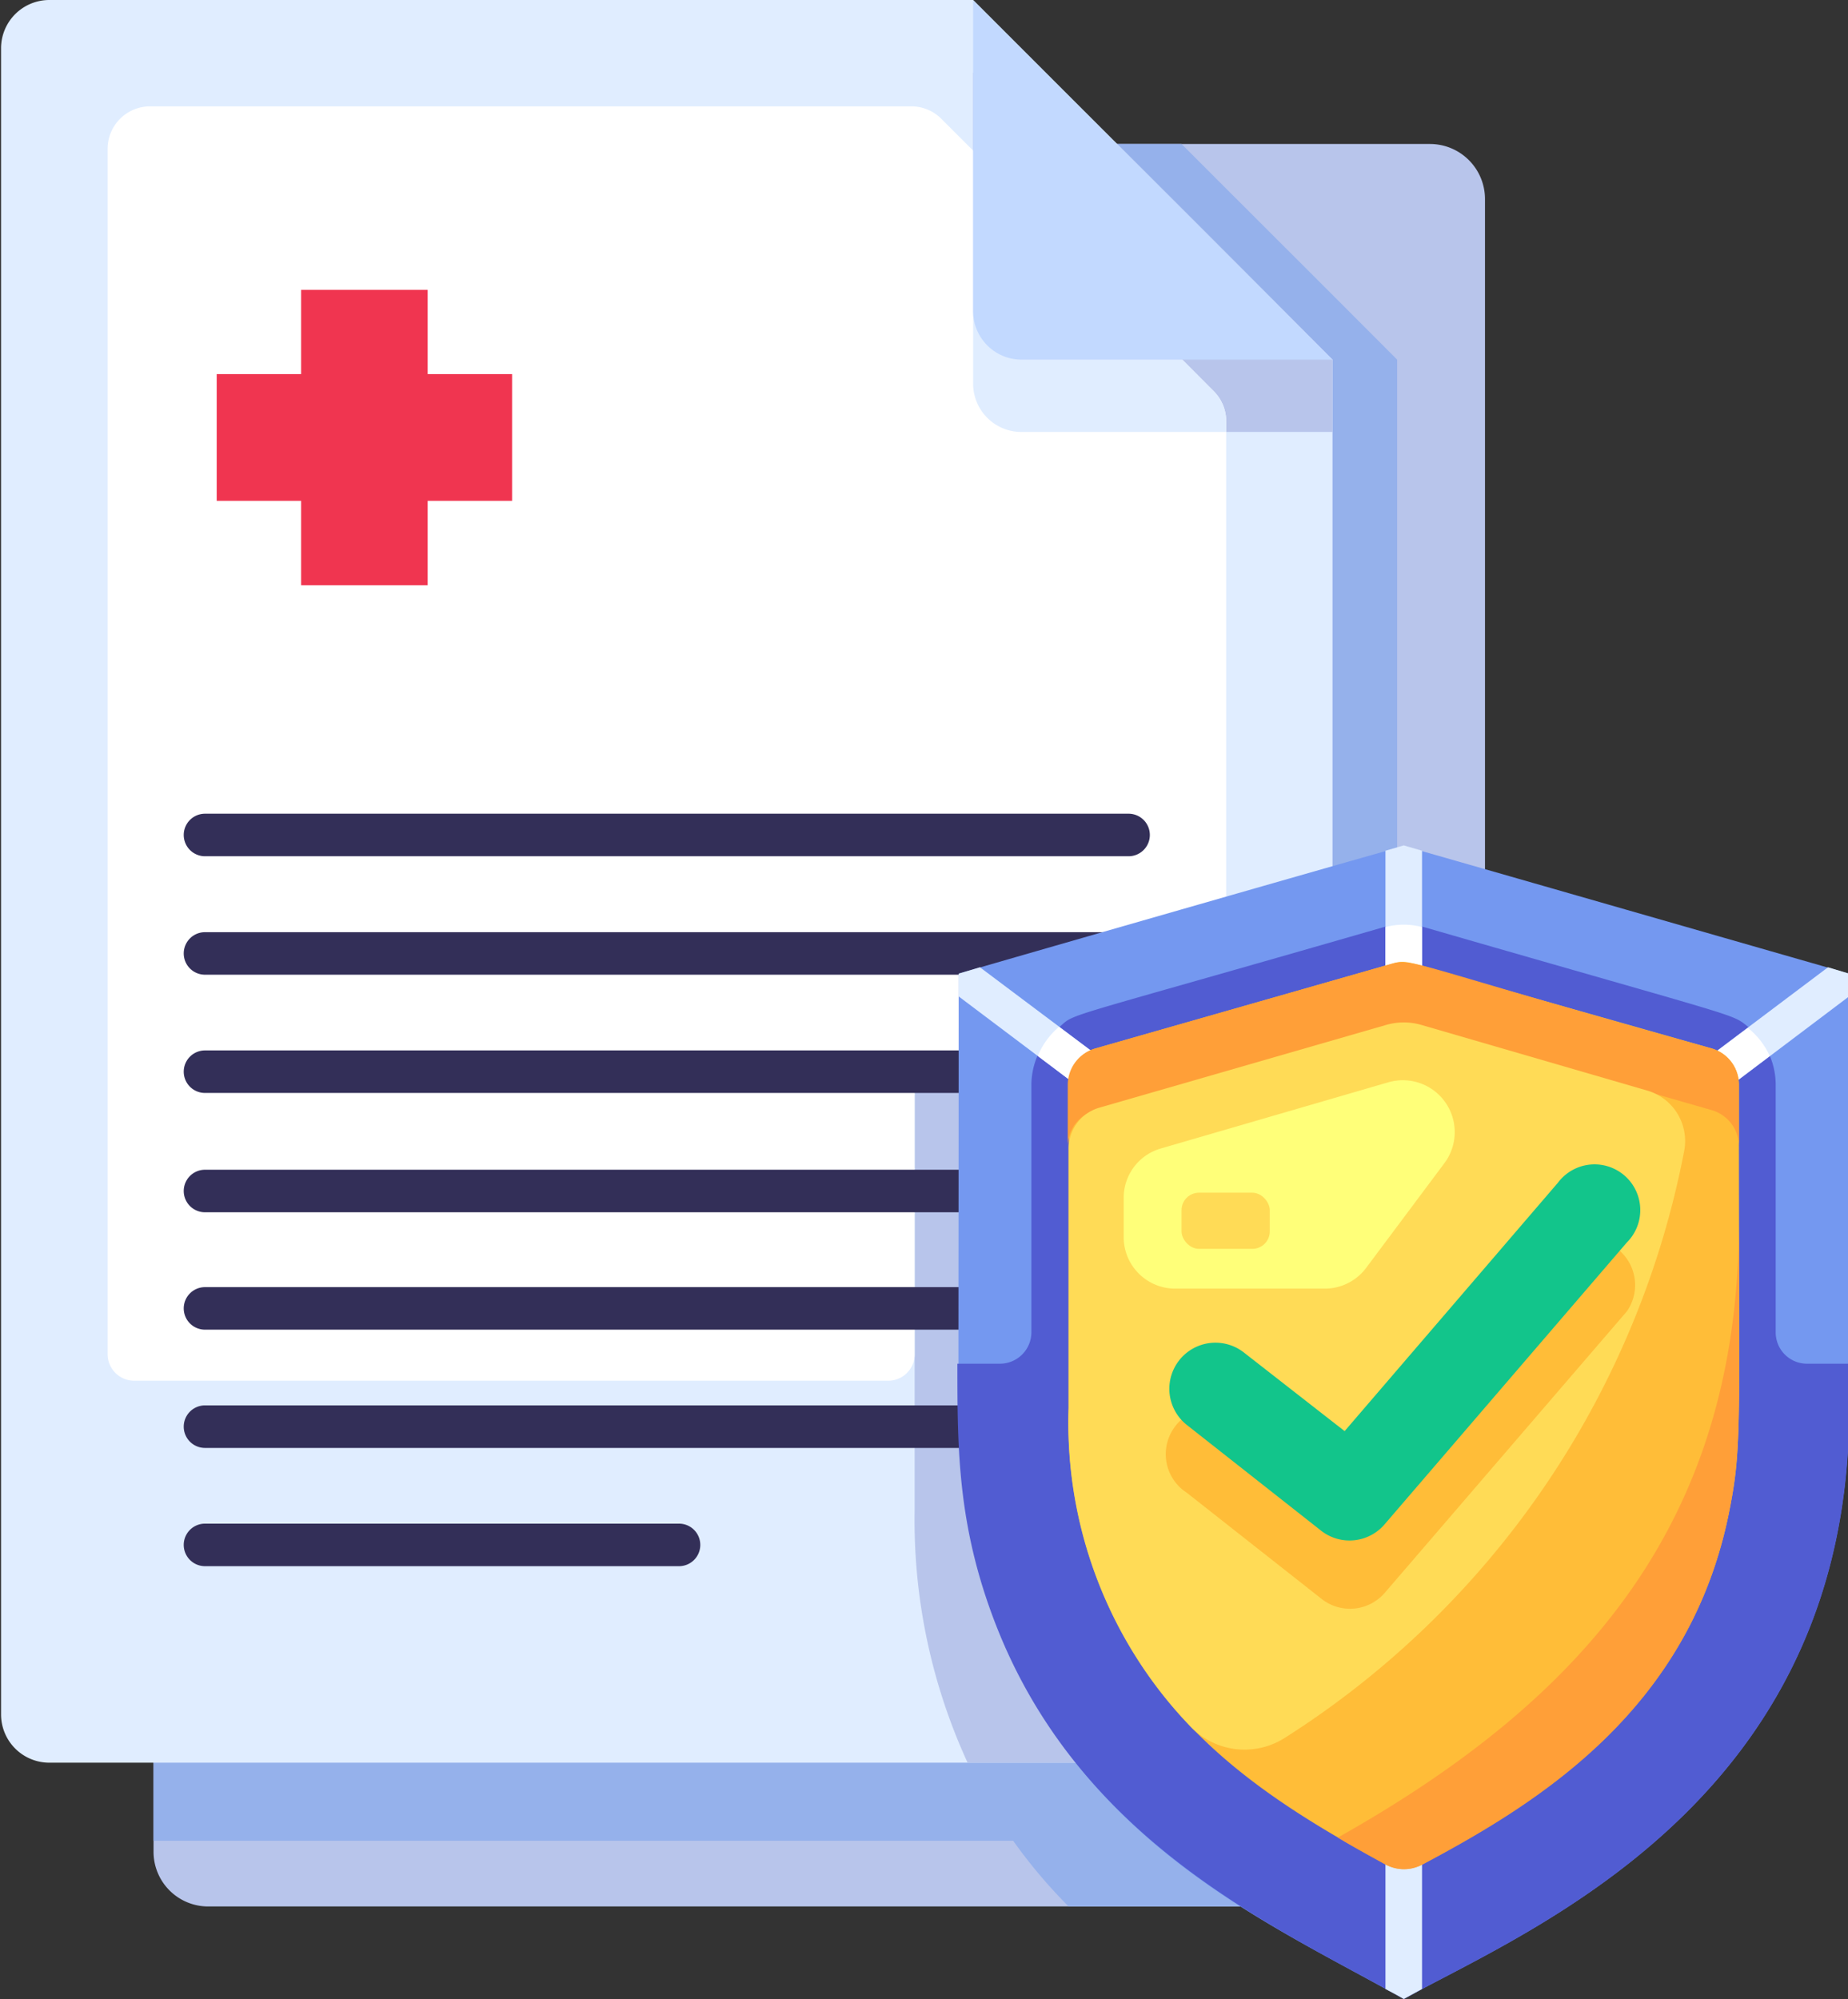 <?xml version="1.0" encoding="UTF-8"?>
<!DOCTYPE svg PUBLIC '-//W3C//DTD SVG 1.0//EN'
          'http://www.w3.org/TR/2001/REC-SVG-20010904/DTD/svg10.dtd'>
<svg height="94.0" preserveAspectRatio="xMidYMid meet" version="1.0" viewBox="4.5 1.0 86.9 94.0" width="86.9" xmlns="http://www.w3.org/2000/svg" xmlns:xlink="http://www.w3.org/1999/xlink" zoomAndPan="magnify"
><rect x="4.5" y="1.0" width="86.9" height="94.0" fill="#333333" stroke="none"/><g data-name="Health Insurance"
  ><g
    ><path d="M74.33,10.35V88.06a2.58,2.58,0,0,1-2.58,2.58H14.29a2.57,2.57,0,0,1-2.57-2.58V10.35a2.58,2.58,0,0,1,2.57-2.58H71.75A2.59,2.59,0,0,1,74.33,10.35Z" fill="#b8c5eb"
    /></g
    ><g
    ><path d="M67.16,21.58v63.7a2.28,2.28,0,0,1-2.28,2.27H11.72V10.35a2.58,2.58,0,0,1,2.57-2.58H53.35Z" fill="#95b1eb"
    /></g
    ><g
    ><path d="M70.2,17.91v63.7a2.28,2.28,0,0,1-2.28,2.27H11.72V10.35a2.58,2.58,0,0,1,2.57-2.58H60.06C63.74,11.45,66.15,13.85,70.2,17.91Z" fill="#95b1eb"
    /></g
    ><g
    ><path d="M74.33,47.2V88.06a2.58,2.58,0,0,1-2.58,2.58h-17C50.13,86,47.51,79.73,47.51,72V51.55c2.16-.65,18.77-5.41,20.94-6C68.55,45.56,68,45.37,74.33,47.2Z" fill="#95b1eb"
    /></g
    ><g
    ><path d="M67.16,17.91v63.7a2.28,2.28,0,0,1-2.28,2.27H6.82a2.27,2.27,0,0,1-2.27-2.27V3.28A2.27,2.27,0,0,1,6.82,1H50.26C59,9.75,58.29,9,67.16,17.91Z" fill="#e0edff"
    /></g
    ><g
    ><path d="M67.16,17.91v3.4H52.53A2.27,2.27,0,0,1,50.26,19V4.42l6.81,3.4Z" fill="#b8c5eb"
    /></g
    ><g
    ><path d="M67.16,45.88V81.61a2.28,2.28,0,0,1-2.28,2.27H50A27.28,27.28,0,0,1,47.51,72V51.55C49.55,50.94,61.06,47.64,67.16,45.88Z" fill="#b8c5eb"
    /></g
    ><g
    ><path d="M46.27,65.92a1.24,1.24,0,0,0,1.24-1.24V51.55c1.48-.44-1,.29,14.65-4.23V20.81a2,2,0,0,0-.59-1.42L48.78,6.6A2,2,0,0,0,47.36,6H11.56a2,2,0,0,0-2,2V64.68a1.25,1.25,0,0,0,1.24,1.24Z" fill="#fff"
    /></g
    ><g
    ><path d="M62.16,20.81v.5H52.53A2.27,2.27,0,0,1,50.26,19v-11L61.57,19.39A2,2,0,0,1,62.16,20.81Z" fill="#e0edff"
    /></g
    ><g
    ><path d="M67.16,17.91H52.54a2.28,2.28,0,0,1-2.28-2.28V1Z" fill="#c2d9ff"
    /></g
    ><g
    ><path d="M28.58 18.59L24.61 18.59 24.61 14.63 18.66 14.63 18.66 18.59 14.69 18.59 14.69 24.55 18.66 24.55 18.66 28.52 24.61 28.52 24.61 24.55 28.58 24.55 28.58 18.59z" fill="#f03550"
    /></g
    ><g
    ><path d="M57.57,41.26H14.14a1,1,0,0,1,0-2H57.57a1,1,0,0,1,0,2Z" fill="#332f58"
    /></g
    ><g
    ><path d="M57.57,46.83H14.14a1,1,0,0,1,0-2H57.57a1,1,0,1,1,0,2Z" fill="#332f58"
    /></g
    ><g
    ><path d="M57.57,52.39H14.14a1,1,0,0,1,0-2H57.57a1,1,0,1,1,0,2Z" fill="#332f58"
    /></g
    ><g
    ><path d="M57.57,58H14.14a1,1,0,0,1,0-2H57.57a1,1,0,1,1,0,2Z" fill="#332f58"
    /></g
    ><g
    ><path d="M57.57,63.52H14.14a1,1,0,1,1,0-2H57.57a1,1,0,0,1,0,2Z" fill="#332f58"
    /></g
    ><g
    ><path d="M57.57,69.08H14.14a1,1,0,0,1,0-2H57.57a1,1,0,1,1,0,2Z" fill="#332f58"
    /></g
    ><g
    ><path d="M36.43,74.64H14.14a1,1,0,0,1,0-2H36.43a1,1,0,0,1,0,2Z" fill="#332f58"
    /></g
    ><g
    ><path d="M91.45,46.78V67.22c0,17.63-13.71,23.93-20.08,27.3l-.86.47C65.4,92.11,59.28,89.4,54.77,83.47a25.19,25.19,0,0,1-5.11-13.89c-.13-1.71-.08-1.42-.08-22.8,3.12-.91,20.07-5.78,20.93-6C70.61,40.79,85.23,45,91.45,46.78Z" fill="#7498f0"
    /></g
    ><g
    ><path d="M89.47,65.12A1.47,1.47,0,0,1,88,63.64V52a3.52,3.52,0,0,0-1.31-2.73c-.79-.63-.14-.32-15.2-4.67a3.59,3.59,0,0,0-1.95,0c-15.35,4.43-14.44,4-15.2,4.67A3.51,3.51,0,0,0,53,52V63.64a1.48,1.48,0,0,1-1.48,1.48h-2c0,4.12,0,7.88,2,12.75,4.1,9.92,13.09,13.8,19,17.12l.86-.47c6.37-3.37,20.08-9.67,20.08-27.3v-2.1Z" fill="#515cd2"
    /></g
    ><g
    ><path d="M71.37,84.64v9.88l-.86.47c-.27-.16-.56-.31-.86-.47V84.64a.86.86,0,0,1,1.72,0Z" fill="#e0edff"
    /></g
    ><g
    ><path d="M91.45,46.78v1.07l-8.59,6.48a.87.87,0,0,1-1-1.38l8.6-6.47Z" fill="#e0edff"
    /></g
    ><g
    ><path d="M57.27,52.56a.87.87,0,0,1-1.21.17l-6.48-4.88V46.78l1-.3,6.49,4.87A.87.87,0,0,1,57.27,52.56Z" fill="#e0edff"
    /></g
    ><g
    ><path d="M71.37,41v9.67a.86.86,0,0,1-1.72,0V41l.86-.25Z" fill="#e0edff"
    /></g
    ><g
    ><path d="M87.72,50.65c-5.19,3.92-5,3.85-5.39,3.85A.86.86,0,0,1,81.81,53l4.88-3.67A3.57,3.57,0,0,1,87.72,50.65Z" fill="#fff"
    /></g
    ><g
    ><path d="M57.27,52.56a.87.87,0,0,1-1.21.17L53.3,50.65a3.6,3.6,0,0,1,1-1.37l2.76,2.07A.87.87,0,0,1,57.27,52.56Z" fill="#fff"
    /></g
    ><g
    ><path d="M71.37,44.59v6.08a.86.86,0,0,1-1.72,0V44.59A3.34,3.34,0,0,1,71.37,44.59Z" fill="#fff"
    /></g
    ><g
    ><path d="M85,50.3A1.77,1.77,0,0,1,86.27,52c0,16.38.14,17-.42,19.88-1.79,9.41-8.91,13.82-14.49,16.79a1.76,1.76,0,0,1-1.68,0c-3.82-2.08-7.43-4.28-10.22-7.64a20.7,20.7,0,0,1-4.71-13.81V52A1.76,1.76,0,0,1,56,50.3l14-4c.65-.19.73-.07,4.26.95Z" fill="#ffbd38"
    /></g
    ><g
    ><path d="M86.27,52V54.9A1.77,1.77,0,0,0,85,53.2c-1.44-.41-7.54-2.18-14-4-.67-.21.3-.38-15,4a1.78,1.78,0,0,0-1.29,1.7V52A1.78,1.78,0,0,1,56,50.3l14-4c1-.26,1.66.3,15,4A1.77,1.77,0,0,1,86.27,52Z" fill="#ff9f38"
    /></g
    ><g
    ><path d="M86.27,58.4c0,8.77.14,10.6-.42,13.49C84.06,81.28,77,85.69,71.39,88.67a1.85,1.85,0,0,1-1.74,0c-.78-.43-1.6-.88-2.24-1.27C79.26,80.74,86.27,72.34,86.27,58.4Z" fill="#ff9f38"
    /></g
    ><g
    ><path d="M83.7,55.1A42.13,42.13,0,0,1,64.89,82.73a3.52,3.52,0,0,1-4.39-.53,20.58,20.58,0,0,1-5.75-15V55.07a2,2,0,0,1,1.49-2l13.48-3.89a3,3,0,0,1,1.58,0L82,52.29A2.47,2.47,0,0,1,83.7,55.1Z" fill="#ffdb56"
    /></g
    ><g
    ><path d="M69.78,51.89,59.09,55a2.41,2.41,0,0,0-1.75,2.32v1.85a2.42,2.42,0,0,0,2.42,2.42h7.06a2.43,2.43,0,0,0,1.94-1l3.67-4.91A2.44,2.44,0,0,0,69.78,51.89Z" fill="#ffff79"
    /></g
    ><g
    ><path d="M66.66,76.19l-6.35-5A2.16,2.16,0,1,1,63,67.84l4.73,3.68L77.76,59.84A2.16,2.16,0,0,1,81,62.66L69.62,75.89A2.16,2.16,0,0,1,66.66,76.19Z" fill="#ffbd38"
    /></g
    ><g
    ><path d="M66.66,73l-6.35-5A2.16,2.16,0,1,1,63,64.6l4.73,3.69L77.76,56.61A2.15,2.15,0,1,1,81,59.42L69.62,72.66A2.17,2.17,0,0,1,66.66,73Z" fill="#12c58b"
    /></g
    ><g
    ><rect fill="#ffdb56" height="2.64" rx=".82" width="4.15" x="60.06" y="57.08"
    /></g
  ></g
></svg
>
